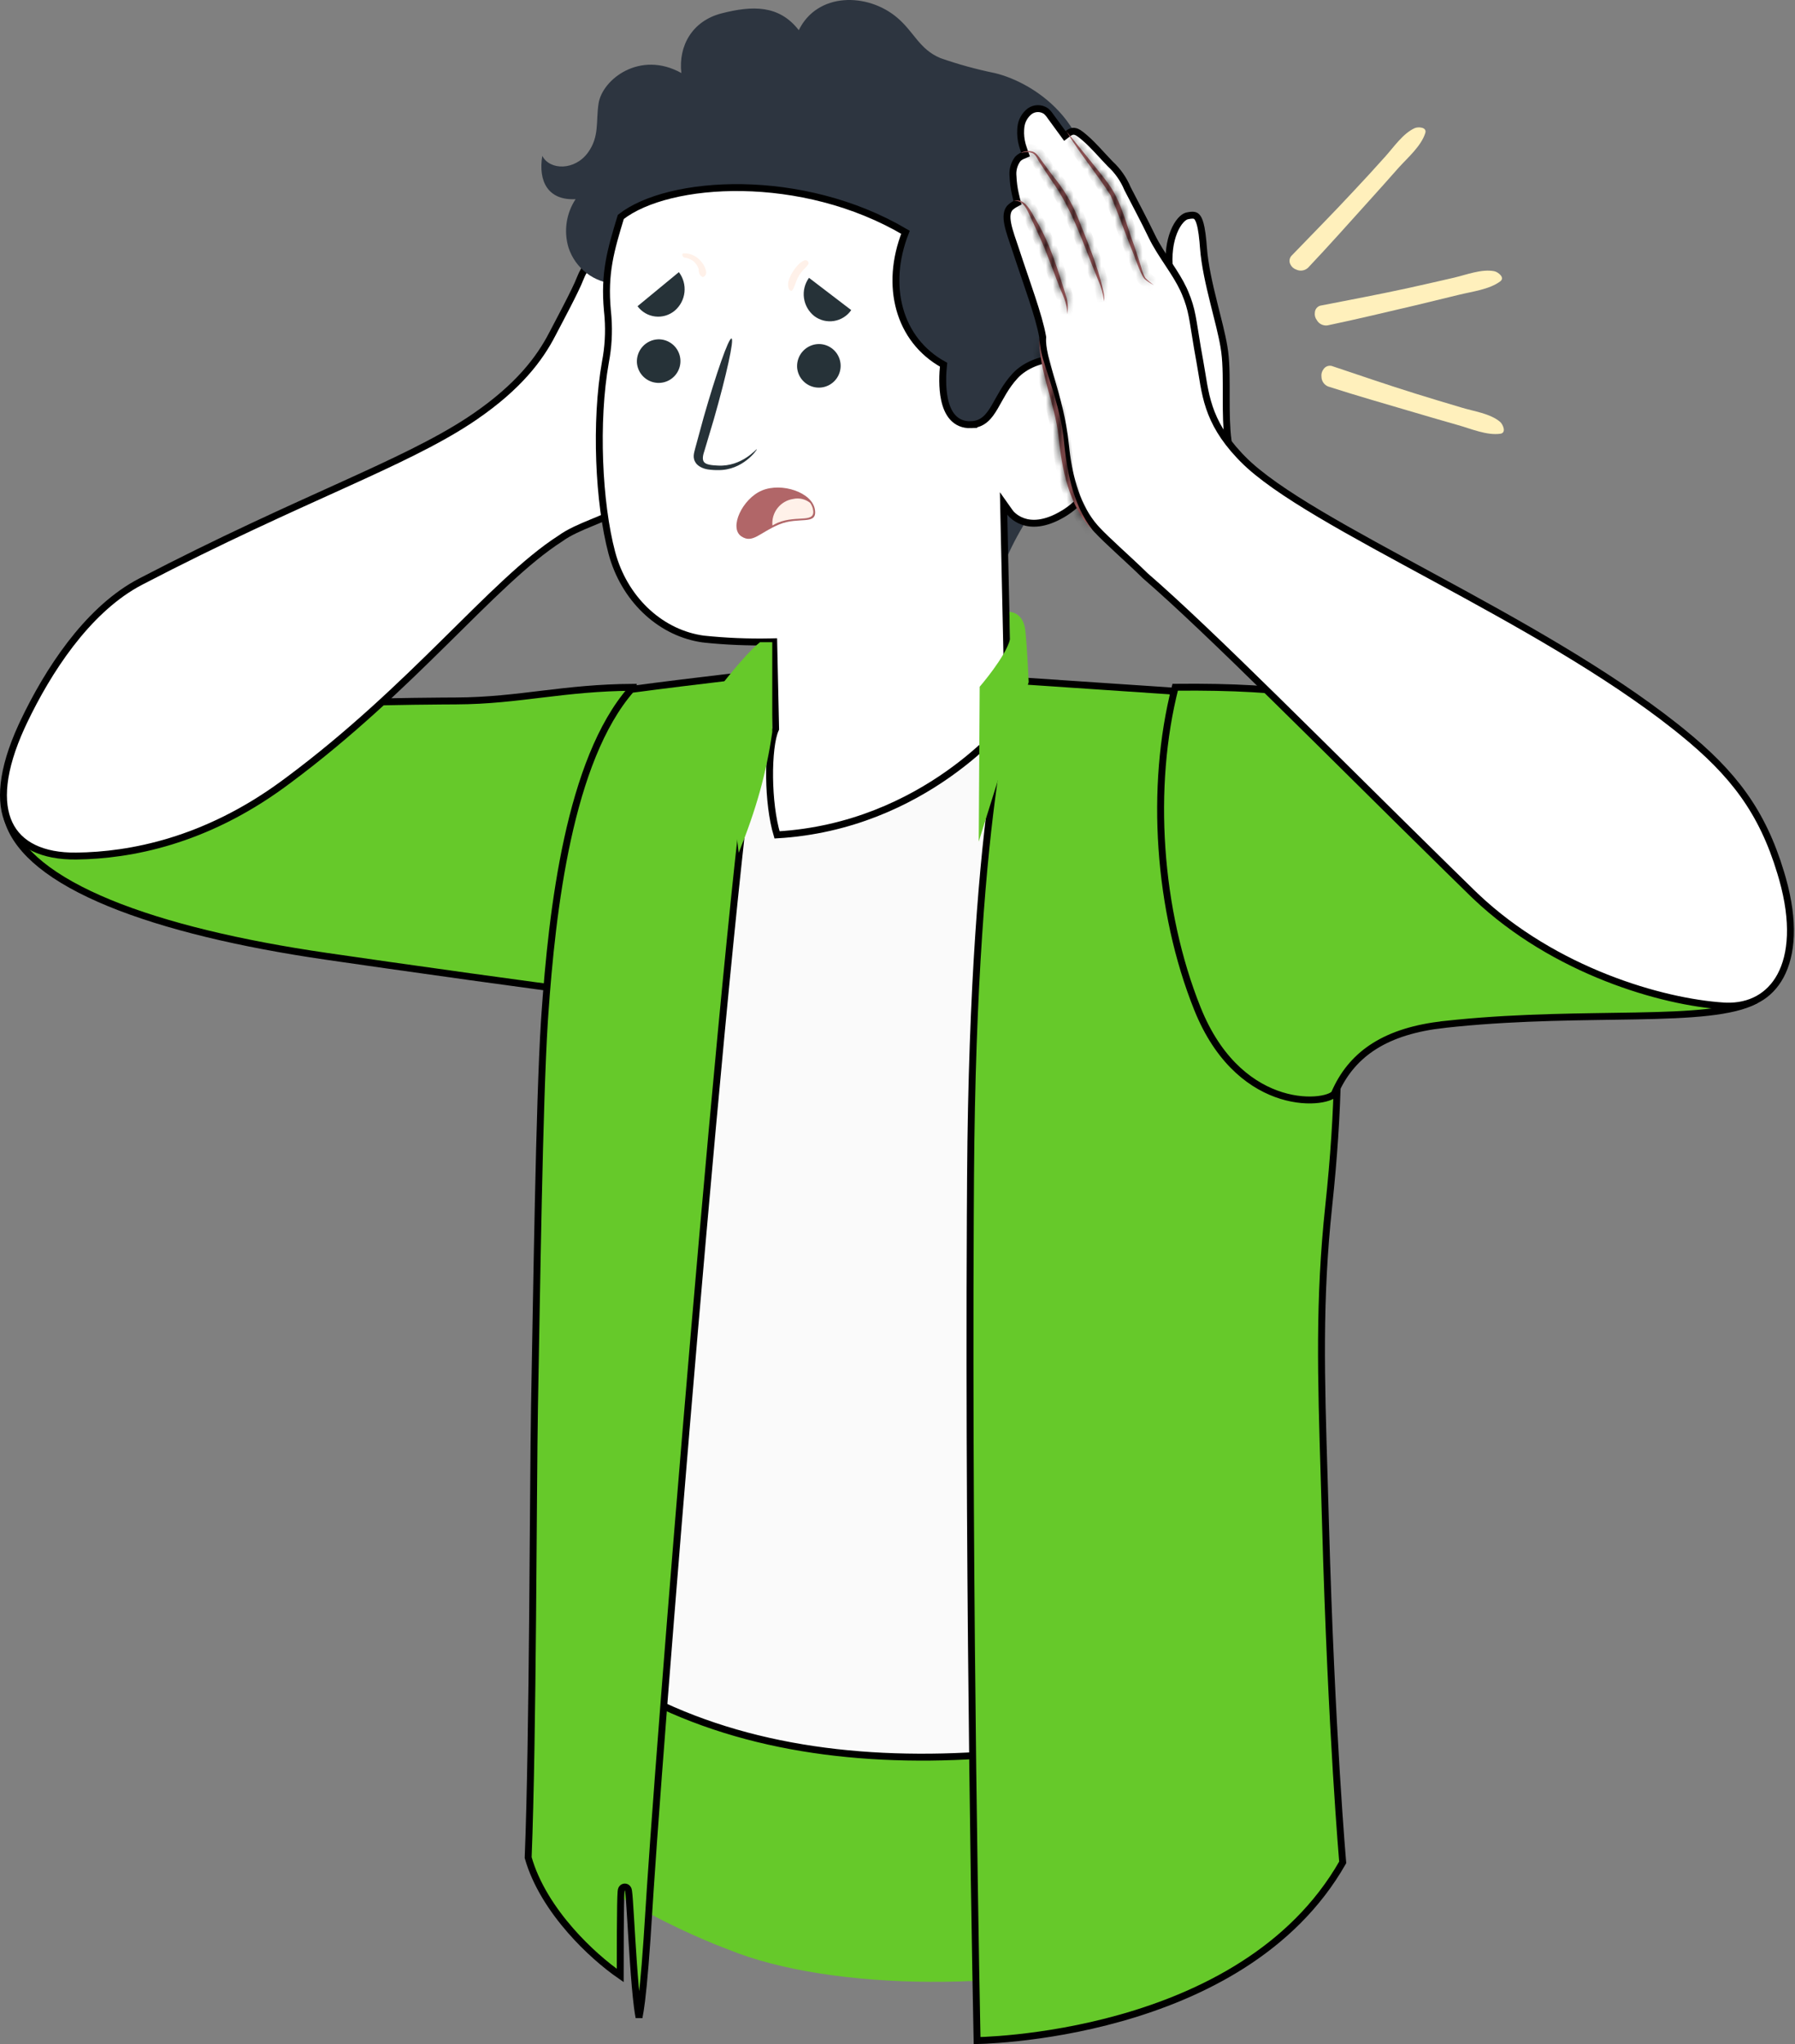 <?xml version="1.0" encoding="UTF-8"?> <svg xmlns="http://www.w3.org/2000/svg" width="260" height="296" viewBox="0 0 260 296" fill="none"><rect x="0" y="0" width="260" height="296" fill="#808080" stroke="none"/><path d="M105.514 282.309C105.514 282.309 84.224 274.612 77.289 263.39C77.928 250.921 79.129 228.53 79.313 228.684L119.438 232.833L110.971 268.016L105.514 282.309Z" fill="#66C92A"></path><path d="M105.511 277.345V282.309C120.421 288.421 148.199 288.544 166.225 282.656C178.464 278.661 189.101 271.88 192.742 267.701L191.372 232.841H82.844C82.844 238.159 86.123 253.8 89.879 260.311C93.635 266.823 105.511 277.345 105.511 277.345Z" fill="#66C92A"></path><path d="M88.152 144.134C88.088 144.126 88.019 144.117 87.943 144.107C87.461 144.045 86.742 143.952 85.8 143.829C83.915 143.583 81.136 143.215 77.558 142.731C72.189 142.006 65.022 141.02 56.376 139.788L47.249 138.476C34.88 136.677 23.989 134.11 15.851 130.768C11.781 129.096 8.418 127.238 5.905 125.2C3.549 123.289 1.963 121.237 1.221 119.052L1.083 118.612V118.611L1.047 118.468C0.888 117.749 1.079 116.984 1.624 116.156C2.21 115.266 3.181 114.347 4.448 113.424C6.981 111.58 10.582 109.8 14.284 108.244C17.98 106.691 21.747 105.371 24.592 104.439C26.014 103.974 27.204 103.605 28.038 103.354C28.455 103.228 28.783 103.131 29.007 103.065C29.118 103.033 29.204 103.009 29.262 102.992C29.28 102.987 29.296 102.982 29.309 102.979C29.334 102.976 29.369 102.972 29.415 102.968C29.516 102.958 29.668 102.943 29.869 102.924C30.272 102.886 30.876 102.832 31.674 102.767C33.27 102.635 35.647 102.459 38.765 102.28C44.612 101.944 53.066 101.597 63.868 101.514L66.06 101.501C70.711 101.482 74.637 100.982 78.697 100.493C82.619 100.021 86.677 99.557 91.686 99.525L88.152 144.134Z" fill="#66C92A" stroke="black"></path><path d="M98.331 14.842C98.543 14.661 98.835 14.627 99.214 14.775C99.598 14.926 99.983 15.241 100.238 15.592C100.942 16.661 101.302 17.918 101.272 19.193L101.262 19.449C101.169 20.875 100.918 22.287 100.512 23.657L100.508 23.668L100.505 23.68C100.086 25.371 99.658 27.059 99.228 28.749C99.014 29.594 98.799 30.439 98.586 31.284L97.95 33.824L97.948 33.829C97.135 37.268 96.27 40.736 95.553 44.216C94.964 46.997 94.954 49.688 94.864 52.41L94.818 53.579V53.58C94.657 57.286 94.866 60.895 94.31 64.446L94.188 65.156C93.489 68.888 92.191 71.472 89.322 73.91C88.996 74.187 88.495 74.47 87.853 74.772C87.217 75.07 86.48 75.37 85.697 75.692C84.16 76.326 82.437 77.046 81.172 77.974C76.235 81.129 70.805 86.664 64.33 93.054C58.032 99.269 50.706 106.336 41.788 112.965L40.921 113.604C29.696 121.792 18.91 123.87 11.045 123.961C6.165 124.014 2.787 122.383 1.328 119.273C-0.105 116.218 0.217 111.547 3.124 105.191L3.413 104.571C6.975 97.077 12.506 88.655 19.708 84.583L20.41 84.203C32.096 78.122 41.734 73.836 49.681 70.228C57.12 66.852 63.105 64.058 67.877 60.94L68.815 60.31C75.115 55.979 78.159 51.954 80.007 48.375L80.006 48.374C80.423 47.571 81.274 45.977 82.088 44.395C82.901 42.814 83.709 41.189 84.048 40.295C84.352 39.492 84.814 38.752 85.345 38.014C85.61 37.645 85.887 37.281 86.17 36.911C86.31 36.727 86.452 36.542 86.592 36.355L87.006 35.787L87.011 35.779C88.076 34.209 89.033 32.567 89.873 30.865C92.546 25.734 95.223 20.603 97.901 15.472L97.91 15.455L97.917 15.438C98.013 15.213 98.154 15.01 98.331 14.842Z" fill="white" stroke="black"></path><path d="M124.056 96.078C125.868 96.249 129.141 96.9 133.204 97.824C137.31 98.758 142.19 99.963 147.113 101.209C156.949 103.698 166.978 106.355 171.309 107.327V107.328C174.055 107.947 177.627 109.039 180.907 112.121C184.084 115.105 187.034 120.002 188.647 128.271L188.799 129.081C191.375 143.388 191.754 149.14 190.062 175.223C188.393 198.091 188.945 221.068 191.709 243.829C154.213 256.113 113.064 260.991 84.72 240.398C84.767 239.724 84.763 238.668 84.721 237.333C84.671 235.769 84.569 233.786 84.43 231.509C84.151 226.954 83.721 221.207 83.259 215.249C82.391 204.068 81.41 192.151 81.088 185.914L81.032 184.744C80.57 173.812 79.879 158.132 79.845 148.661L79.848 146.854V146.853C79.951 130.023 83.676 119.271 88.062 112.423C92.426 105.61 97.467 102.624 100.327 101.359L124.056 96.078Z" fill="#FAFAFA" stroke="black"></path><path d="M110.477 100.17C110.45 100.215 110.427 100.257 110.409 100.294C110.345 100.426 110.285 100.586 110.229 100.766C110.114 101.127 109.994 101.617 109.87 102.218C109.621 103.423 109.343 105.125 109.04 107.254C108.434 111.514 107.725 117.516 106.95 124.741C105.4 139.194 103.586 158.562 101.809 178.729C98.476 216.544 95.274 257.185 94.189 273.532L94.001 276.47C93.614 282.843 93.258 287.087 92.935 289.725C92.804 290.787 92.677 291.577 92.561 292.137C92.477 291.708 92.395 291.167 92.315 290.537C92.104 288.859 91.917 286.607 91.754 284.292C91.591 281.978 91.452 279.611 91.335 277.701C91.219 275.812 91.123 274.331 91.044 273.834C91.034 273.773 91.02 273.697 90.999 273.631C90.993 273.611 90.965 273.523 90.897 273.439C90.861 273.397 90.766 273.295 90.601 273.263C90.407 273.225 90.253 273.305 90.169 273.379C90.097 273.442 90.06 273.511 90.045 273.541C90.027 273.577 90.016 273.609 90.01 273.63C89.996 273.672 89.988 273.713 89.982 273.744C89.971 273.808 89.963 273.887 89.956 273.972C89.927 274.312 89.905 274.959 89.888 275.961C89.855 277.858 89.838 281.083 89.836 286.062C87.694 284.575 85.058 282.319 82.654 279.571C79.968 276.5 77.596 272.844 76.503 268.989C77.208 251.567 77.208 215.854 77.42 203.666C77.743 186.783 78.105 159.768 78.853 147.932L78.927 146.834V146.833C79.447 139.392 80.318 130.161 82.209 121.5C84.087 112.9 86.956 104.936 91.425 99.829C96.336 99.175 101.108 98.596 104.667 98.178C106.469 97.966 107.96 97.796 109 97.679C109.481 97.624 109.866 97.581 110.141 97.551L110.477 100.17Z" fill="#66C92A" stroke="black"></path><path d="M144.403 85.42C145.774 77.23 153.894 68.671 157.55 61.559C161.067 54.632 163.161 49.321 162.738 42.855C162.491 39.007 160.067 33.834 157.219 32.757C160.475 18.502 149.768 11.921 144.088 10.582C141.423 10.038 138.797 9.315 136.229 8.419C133.15 7.134 132.435 4.655 129.941 2.546C125.654 -1.079 118.395 -1.141 115.701 4.37C112.846 0.691 108.974 0.791 104.51 1.938C100.253 3.039 98.245 6.649 98.691 10.574C92.71 7.249 87.238 11.482 86.699 14.992C86.299 17.586 86.853 19.772 85.16 22.096C83.258 24.713 79.649 24.683 78.548 22.574C77.94 26.253 79.379 29.055 83.374 28.839C82.698 29.864 82.256 31.024 82.079 32.239C81.903 33.453 81.995 34.692 82.35 35.867C82.834 37.342 83.756 38.634 84.994 39.571C86.232 40.508 87.726 41.044 89.278 41.108C89.701 43.132 89.793 44.957 91.071 46.719C92.275 48.486 93.888 49.936 95.774 50.945C101.824 53.808 108.512 54.724 115.016 56.056L122.713 57.641C123.167 57.726 125.5 57.864 125.792 58.265L144.403 85.42Z" fill="#2D3540"></path><path d="M107.549 27.169C115.136 27.301 123.7 29.227 131.156 33.638C128.118 41.339 130.134 49.208 136.67 52.81C136.534 54.088 136.436 56.098 136.811 57.849C137.016 58.806 137.372 59.737 137.988 60.423C138.623 61.129 139.504 61.544 140.658 61.496L140.657 61.495C142.388 61.442 143.28 60.291 144.067 58.955C144.875 57.585 145.617 55.957 147.054 54.409C148.434 52.922 150.774 51.944 153.099 51.913C155.41 51.882 157.623 52.783 158.861 54.941V54.94C160.668 58.107 160.99 62.054 160.081 65.684C159.2 69.2 157.178 72.364 154.314 74.202L154.035 74.376H154.034C151.272 76.038 149.332 75.932 148.115 75.488C147.495 75.262 147.037 74.939 146.735 74.675C146.585 74.543 146.474 74.426 146.403 74.345C146.368 74.304 146.343 74.273 146.327 74.253C146.32 74.243 146.314 74.236 146.312 74.232L146.31 74.231L145.367 72.897L145.402 74.531L146.052 104.244C146.043 104.254 146.036 104.266 146.026 104.277C145.934 104.39 145.794 104.558 145.607 104.772C145.234 105.202 144.675 105.819 143.934 106.564C142.451 108.056 140.244 110.058 137.354 112.095C131.642 116.121 123.272 120.272 112.55 120.895C111.856 118.582 111.51 115.489 111.475 112.613C111.456 111.102 111.524 109.663 111.668 108.445C111.814 107.216 112.033 106.25 112.299 105.659L112.346 105.557L112.343 105.443L112.081 93.436L112.07 92.936L111.571 92.947C108.346 93.013 105.119 92.878 101.91 92.543H101.911C95.91 91.737 90.76 87.115 88.799 80.67L88.619 80.04C86.707 72.857 86.155 61.059 87.696 52.416C88.103 50.291 88.228 48.122 88.069 45.965L88.034 45.533L88.033 45.526L87.98 44.983C87.477 39.511 88.475 36.185 89.924 31.412C93.349 28.723 99.902 27.036 107.549 27.169Z" fill="white" stroke="black"></path><path d="M115.456 53.153C115.491 53.772 115.707 54.366 116.078 54.863C116.449 55.359 116.957 55.736 117.541 55.945C118.124 56.155 118.756 56.188 119.358 56.04C119.959 55.893 120.505 55.572 120.925 55.117C121.345 54.661 121.623 54.093 121.722 53.481C121.821 52.869 121.738 52.242 121.483 51.677C121.229 51.112 120.813 50.635 120.289 50.305C119.764 49.975 119.154 49.806 118.535 49.82C118.113 49.835 117.699 49.933 117.316 50.109C116.932 50.285 116.587 50.535 116.301 50.845C116.015 51.155 115.793 51.518 115.648 51.914C115.503 52.311 115.438 52.731 115.456 53.153Z" fill="#263238"></path><path d="M123.298 44.904L117.179 40.231C116.569 41.077 116.309 42.124 116.453 43.157C116.596 44.189 117.132 45.126 117.949 45.773C118.353 46.078 118.815 46.297 119.307 46.418C119.798 46.539 120.309 46.56 120.809 46.478C121.308 46.397 121.787 46.216 122.214 45.945C122.642 45.675 123.011 45.32 123.298 44.904Z" fill="#263238"></path><path d="M98.332 39.407L92.344 44.341C92.645 44.75 93.028 45.093 93.467 45.349C93.906 45.605 94.393 45.768 94.898 45.829C95.403 45.889 95.915 45.846 96.402 45.701C96.889 45.556 97.342 45.314 97.732 44.988C98.527 44.311 99.032 43.355 99.144 42.317C99.256 41.279 98.965 40.237 98.332 39.407Z" fill="#263238"></path><path d="M92.253 52.477C92.29 53.095 92.507 53.689 92.879 54.185C93.25 54.68 93.759 55.055 94.342 55.264C94.926 55.472 95.557 55.504 96.159 55.356C96.76 55.207 97.304 54.886 97.724 54.43C98.144 53.975 98.42 53.406 98.519 52.795C98.618 52.183 98.534 51.556 98.279 50.992C98.024 50.428 97.609 49.951 97.085 49.621C96.561 49.291 95.951 49.123 95.332 49.137C94.91 49.152 94.495 49.252 94.112 49.428C93.728 49.605 93.384 49.856 93.097 50.166C92.811 50.477 92.589 50.841 92.445 51.237C92.3 51.634 92.234 52.055 92.253 52.477Z" fill="#263238"></path><path d="M107.392 77.677C109.023 78.754 110.016 77.123 112.872 75.937C115.728 74.752 118.421 76.161 118.037 73.79C117.636 71.281 113.226 69.834 110.378 71.019C107.53 72.204 105.537 76.445 107.392 77.677Z" fill="#B16668"></path><path d="M112.653 75.698C112.389 75.816 112.132 75.95 111.883 76.098C111.797 75.191 112.063 74.285 112.626 73.569C113.189 72.852 114.006 72.38 114.908 72.25C115.333 72.157 115.774 72.16 116.198 72.26C116.621 72.36 117.017 72.554 117.356 72.827C117.519 73.063 117.643 73.322 117.725 73.597C118.318 75.906 115.508 74.513 112.653 75.698Z" fill="#FFF1E9"></path><path d="M169.567 100.052L185.879 112.473C192.817 127.214 195.373 144.783 192.732 171.988L192.46 174.658C191.009 188.279 191.355 199.318 191.801 214.005L191.993 220.541C192.42 235.895 193.047 248.218 193.567 256.702C193.828 260.944 194.061 264.227 194.229 266.45C194.314 267.562 194.382 268.409 194.429 268.978C194.452 269.262 194.471 269.477 194.483 269.621C194.485 269.643 194.487 269.662 194.488 269.681C187.204 282.477 173.92 288.944 162.362 292.206C156.572 293.841 151.236 294.664 147.348 295.079C145.404 295.287 143.823 295.392 142.729 295.445C142.218 295.47 141.813 295.482 141.528 295.489C141.527 295.417 141.526 295.337 141.524 295.249C141.514 294.761 141.5 294.036 141.481 293.093C141.445 291.206 141.391 288.442 141.33 284.935C141.207 277.921 141.049 267.934 140.902 256.043C140.628 233.747 140.4 204.757 140.545 176.116L140.579 170.396C140.773 142.399 142.394 124.324 143.963 113.256C144.747 107.722 145.519 103.941 146.093 101.549C146.379 100.353 146.617 99.504 146.781 98.957C146.834 98.783 146.88 98.639 146.917 98.524L169.567 100.052Z" fill="#66C92A" stroke="black"></path><path d="M141.766 121.873L141.904 99.444C141.904 99.444 145.683 95.087 146.299 92.57L146.214 88.606C146.214 88.606 148.239 88.568 148.524 91.377C148.808 94.187 149.001 98.774 149.001 98.774L141.766 121.873Z" fill="#66C92A"></path><path d="M107 123.5L104.117 99.691C104.117 99.691 107.805 94.817 110.079 93H111.861V106C111 112 109.548 117.13 107 123.5Z" fill="#66C92A"></path><path d="M102.017 38.545C101.817 38.171 101.557 37.833 101.247 37.544C100.954 37.258 100.606 37.034 100.223 36.887C99.841 36.74 99.432 36.673 99.023 36.69C98.653 36.69 98.876 37.26 99.146 37.298C99.415 37.337 99.515 37.383 99.692 37.429L99.808 37.475L99.908 37.521H99.954C100.085 37.591 100.208 37.668 100.339 37.752L100.439 37.829L100.608 37.991L100.662 38.045L100.716 38.106C100.766 38.162 100.813 38.221 100.854 38.283L100.978 38.46L101.016 38.53L101.062 38.622L101.155 38.83L101.201 38.945C101.201 38.945 101.239 39.061 101.201 39.015V39.084C101.197 39.122 101.197 39.161 101.201 39.199C101.232 39.377 101.278 39.553 101.339 39.723C101.39 39.826 101.467 39.913 101.563 39.977C101.647 40.069 101.809 40.184 101.917 40.084C102.54 39.738 102.248 39.038 102.017 38.545Z" fill="#FFF1E9"></path><path d="M116.563 37.683C116.155 37.847 115.795 38.112 115.517 38.453C115.256 38.732 115.024 39.036 114.824 39.361C114.618 39.686 114.448 40.032 114.316 40.393C114.24 40.584 114.185 40.782 114.154 40.985C114.147 41.08 114.147 41.175 114.154 41.27C114.15 41.334 114.15 41.398 114.154 41.462C114.178 41.581 114.214 41.697 114.262 41.809C114.308 41.986 114.631 42.271 114.778 42.024C114.858 41.907 114.93 41.783 114.993 41.655C114.993 41.547 115.078 41.447 115.116 41.339C115.155 41.232 115.232 40.993 115.301 40.824C115.419 40.498 115.566 40.184 115.74 39.885C115.914 39.613 116.109 39.355 116.325 39.115C116.617 38.856 116.876 38.561 117.094 38.237C117.233 37.899 116.825 37.606 116.563 37.683Z" fill="#FFF1E9"></path><path d="M170.221 99.518C187.301 99.34 194.678 101.096 206.235 104.268L211.526 105.723C215.098 106.699 222.198 108.458 228.397 109.971C231.499 110.728 234.378 111.423 236.481 111.93C237.533 112.183 238.39 112.389 238.985 112.532C239.283 112.604 239.514 112.659 239.672 112.696C239.705 112.704 239.735 112.711 239.761 112.717L258.908 133.955L254.209 144.896C252.605 145.738 250.311 146.263 247.416 146.588C244.441 146.922 240.888 147.043 236.897 147.117C229.427 147.257 220.448 147.232 211.022 148.157L209.132 148.354V148.355C205.058 148.811 201.736 149.82 199.109 151.468C196.64 153.017 194.806 155.118 193.541 157.807L193.295 158.353V158.354C193.267 158.418 193.116 158.594 192.68 158.785C192.271 158.964 191.698 159.119 190.988 159.207C189.572 159.382 187.672 159.283 185.593 158.638C181.583 157.392 176.885 154.105 173.736 146.771L173.437 146.049C167.736 131.82 166.524 113.971 170.221 99.518Z" fill="#66C92A" stroke="black"></path><path d="M171.951 31.262C172.414 31.161 172.729 31.134 172.962 31.18C173.16 31.218 173.326 31.314 173.486 31.558C173.663 31.825 173.829 32.266 173.972 32.984C174.078 33.518 174.168 34.181 174.244 35.001L174.316 35.875C174.505 38.413 175.158 41.231 175.817 43.88C176.399 46.218 176.983 48.409 177.286 50.215L177.397 50.965C177.646 52.895 177.615 55.288 177.615 57.762C177.615 59.8 177.638 61.889 177.872 63.75C176.893 62.97 175.961 61.682 175.097 60.022C173.991 57.896 173.04 55.257 172.249 52.562C170.865 47.846 169.984 43.014 169.612 40.589L169.483 39.704V39.7L169.423 39.225C169.159 36.876 169.477 34.967 170.021 33.602C170.311 32.872 170.662 32.306 171.015 31.911C171.329 31.56 171.622 31.367 171.855 31.288L171.951 31.262Z" fill="white" stroke="black"></path><path d="M150.346 15.727C150.76 15.727 151.164 15.853 151.505 16.087C151.759 16.311 151.982 16.569 152.167 16.852L152.174 16.863L152.182 16.874L153.937 19.275L154.239 19.689L154.646 19.377C155.162 18.98 155.504 18.961 155.806 19.055C156.086 19.142 156.378 19.339 156.745 19.637L157.14 19.968C158.458 21.104 159.538 22.422 160.801 23.724L160.811 23.733L160.82 23.742C161.894 24.734 162.743 25.946 163.309 27.294L163.315 27.311L163.324 27.329C164.493 29.604 165.724 31.889 166.836 34.206V34.205C167.512 35.617 168.445 36.997 169.33 38.341C170.113 39.53 170.862 40.695 171.418 41.879L171.644 42.387L171.645 42.389C172.704 44.896 172.735 46.201 173.447 50.387L173.8 52.368V52.369C174.205 54.549 174.41 56.746 175.179 59.022C175.909 61.186 177.148 63.439 179.531 65.973L180.023 66.483C182.436 68.931 186.37 71.593 191.188 74.454C196.014 77.321 201.772 80.413 207.853 83.713C219.65 90.115 232.675 97.302 242.669 105.208L243.626 105.975L243.627 105.976C251.072 112.008 255.264 117.514 257.938 126.403L258.192 127.274C259.947 133.486 259.567 138.217 257.901 141.309C256.303 144.274 253.484 145.805 250.014 145.69L249.676 145.674C240.75 145.111 225.179 140.624 213.766 129.81L213.226 129.29L209.657 125.796C191.895 108.363 175.361 91.565 165.878 83.366C164.642 82.151 163.192 80.825 161.873 79.601C160.707 78.518 159.648 77.519 158.907 76.727L158.61 76.399H158.609C156.048 73.504 154.897 69.266 154.417 65.257L154.33 64.459V64.458C153.971 60.879 153.074 57.73 152.307 55.101C151.921 53.78 151.573 52.603 151.334 51.556C151.094 50.505 150.975 49.625 151.029 48.898L151.034 48.835L151.023 48.774C150.755 47.222 150.166 45.266 149.457 43.115C148.917 41.477 148.319 39.759 147.719 37.974L147.119 36.167L147.118 36.163L146.451 34.185C146.251 33.568 146.082 32.991 145.976 32.455C145.765 31.393 145.833 30.649 146.247 30.129C146.482 29.897 146.747 29.698 147.037 29.54L147.385 29.351L147.279 28.969V28.968C147.279 28.967 147.279 28.966 147.278 28.965C147.278 28.962 147.277 28.959 147.275 28.954C147.273 28.945 147.269 28.93 147.265 28.913C147.255 28.878 147.243 28.83 147.229 28.778C147.201 28.665 147.176 28.56 147.169 28.512L147.165 28.487L147.159 28.464L147.071 28.097C146.878 27.239 146.763 26.366 146.728 25.487L146.726 25.462L146.715 25.297C146.679 24.48 146.928 23.674 147.422 23.019C147.566 22.869 147.731 22.742 147.912 22.644L148.105 22.552L148.546 22.369L148.384 21.92L148.383 21.918C148.382 21.916 148.381 21.913 148.38 21.909C148.377 21.901 148.372 21.89 148.367 21.875C148.356 21.845 148.341 21.799 148.322 21.743L148.175 21.294L148.173 21.286L148.068 20.938C147.878 20.236 147.801 19.508 147.842 18.782L147.872 18.419V18.416C147.919 17.96 148.06 17.518 148.284 17.118C148.507 16.721 148.809 16.372 149.171 16.096C149.515 15.855 149.926 15.727 150.346 15.727Z" fill="white" stroke="black"></path><mask id="path-23-inside-1_865_21391" fill="white"><path d="M158.245 76.755C154.751 73.191 153.827 67.918 153.319 63.177C152.811 58.436 150.471 53.779 150.541 48.884C150.6 50.097 150.828 51.297 151.218 52.447C152.303 55.942 153.527 59.375 154.02 63.077C154.489 67.865 155.228 72.829 158.245 76.755Z"></path></mask><path d="M158.245 76.755C154.751 73.191 153.827 67.918 153.319 63.177C152.811 58.436 150.471 53.779 150.541 48.884C150.6 50.097 150.828 51.297 151.218 52.447C152.303 55.942 153.527 59.375 154.02 63.077C154.489 67.865 155.228 72.829 158.245 76.755Z" fill="#B16668"></path><path d="M158.245 76.755L157.531 77.455L159.038 76.145L158.245 76.755ZM150.541 48.884L151.539 48.835L149.541 48.87L150.541 48.884ZM151.218 52.447L152.173 52.151L152.169 52.139L152.165 52.126L151.218 52.447ZM154.02 63.077L155.015 62.98L155.013 62.962L155.011 62.945L154.02 63.077ZM158.959 76.055C155.733 72.764 154.823 67.824 154.313 63.071L152.325 63.284C152.832 68.013 153.769 73.618 157.531 77.455L158.959 76.055ZM154.313 63.071C154.049 60.6 153.306 58.15 152.679 55.827C152.04 53.463 151.508 51.194 151.54 48.898L149.541 48.87C149.504 51.469 150.107 53.975 150.748 56.349C151.4 58.764 152.082 61.013 152.325 63.284L154.313 63.071ZM149.542 48.932C149.606 50.239 149.851 51.53 150.271 52.769L152.165 52.126C151.805 51.064 151.594 49.956 151.539 48.835L149.542 48.932ZM150.263 52.744C151.365 56.293 152.55 59.615 153.028 63.209L155.011 62.945C154.504 59.135 153.241 55.591 152.173 52.151L150.263 52.744ZM153.024 63.175C153.493 67.956 154.243 73.189 157.452 77.364L159.038 76.145C156.213 72.47 155.485 67.773 155.015 62.98L153.024 63.175Z" fill="black" mask="url(#path-23-inside-1_865_21391)"></path><mask id="path-25-inside-2_865_21391" fill="white"><path d="M154.383 18.903C155.838 20.735 159.17 24.738 160.54 26.6C162.472 29.256 163.165 32.658 164.327 35.698L165.328 38.777C165.444 39.296 165.639 39.794 165.905 40.255C166.277 40.64 166.69 40.983 167.137 41.279C166.637 41.042 166.173 40.737 165.759 40.37C165.074 39.485 164.289 36.891 163.812 35.852C162.819 33.328 161.918 30.757 160.856 28.271C158.909 25.192 156.284 22.113 154.414 18.911L154.383 18.903Z"></path></mask><path d="M154.383 18.903C155.838 20.735 159.17 24.738 160.54 26.6C162.472 29.256 163.165 32.658 164.327 35.698L165.328 38.777C165.444 39.296 165.639 39.794 165.905 40.255C166.277 40.64 166.69 40.983 167.137 41.279C166.637 41.042 166.173 40.737 165.759 40.37C165.074 39.485 164.289 36.891 163.812 35.852C162.819 33.328 161.918 30.757 160.856 28.271C158.909 25.192 156.284 22.113 154.414 18.911L154.383 18.903Z" fill="#B16668"></path><path d="M154.383 18.903L154.626 17.933L151.768 17.218L153.6 19.525L154.383 18.903ZM160.54 26.6L161.349 26.012L161.346 26.008L160.54 26.6ZM164.327 35.698L165.278 35.389L165.27 35.365L165.261 35.341L164.327 35.698ZM165.328 38.777L166.304 38.559L166.294 38.513L166.279 38.468L165.328 38.777ZM165.905 40.255L165.04 40.756L165.101 40.862L165.186 40.95L165.905 40.255ZM167.137 41.279L166.71 42.183L167.689 40.445L167.137 41.279ZM165.759 40.37L164.968 40.982L165.026 41.057L165.096 41.119L165.759 40.37ZM163.812 35.852L162.881 36.218L162.891 36.244L162.903 36.27L163.812 35.852ZM160.856 28.271L161.776 27.878L161.744 27.804L161.701 27.736L160.856 28.271ZM154.414 18.911L155.277 18.407L155.065 18.043L154.656 17.941L154.414 18.911ZM153.6 19.525C155.089 21.401 158.377 25.347 159.735 27.193L161.346 26.008C159.964 24.128 156.586 20.069 155.166 18.281L153.6 19.525ZM159.732 27.189C160.615 28.402 161.233 29.812 161.781 31.342C162.055 32.107 162.306 32.884 162.567 33.679C162.826 34.468 163.093 35.271 163.393 36.055L165.261 35.341C164.98 34.606 164.726 33.843 164.467 33.056C164.211 32.275 163.95 31.465 163.664 30.668C163.092 29.072 162.398 27.454 161.349 26.012L159.732 27.189ZM163.376 36.007L164.377 39.086L166.279 38.468L165.278 35.389L163.376 36.007ZM164.352 38.995C164.491 39.614 164.722 40.207 165.04 40.756L166.771 39.754C166.555 39.382 166.398 38.978 166.304 38.559L164.352 38.995ZM165.186 40.95C165.609 41.387 166.078 41.777 166.585 42.112L167.689 40.445C167.303 40.189 166.946 39.892 166.624 39.56L165.186 40.95ZM167.564 40.374C167.149 40.179 166.765 39.925 166.422 39.621L165.096 41.119C165.581 41.548 166.124 41.906 166.71 42.183L167.564 40.374ZM166.55 39.758C166.45 39.629 166.311 39.385 166.141 39.017C165.977 38.663 165.809 38.248 165.641 37.81C165.322 36.981 164.976 35.992 164.72 35.435L162.903 36.27C163.124 36.752 163.409 37.579 163.774 38.528C163.947 38.979 164.134 39.443 164.325 39.856C164.51 40.257 164.725 40.669 164.968 40.982L166.55 39.758ZM164.742 35.486C163.77 33.014 162.843 30.376 161.776 27.878L159.936 28.663C160.993 31.138 161.867 33.641 162.881 36.218L164.742 35.486ZM161.701 27.736C160.705 26.162 159.538 24.59 158.414 23.048C157.28 21.492 156.184 19.959 155.277 18.407L153.55 19.415C154.514 21.065 155.665 22.672 156.798 24.226C157.941 25.794 159.059 27.301 160.011 28.805L161.701 27.736ZM154.656 17.941L154.626 17.933L154.14 19.873L154.171 19.881L154.656 17.941Z" fill="black" mask="url(#path-25-inside-2_865_21391)"></path><mask id="path-27-inside-3_865_21391" fill="white"><path d="M147.93 22.105C148.436 21.866 149.011 21.811 149.554 21.951C150.123 22.12 150.47 22.721 150.754 23.098C151.37 23.968 152.032 24.83 152.679 25.692C154.063 27.387 155.194 29.274 156.035 31.295C157.428 34.813 158.952 38.322 159.783 42.025C159.924 42.551 159.971 43.098 159.922 43.641C159.789 42.578 159.501 41.541 159.067 40.562C156.989 35.605 155.427 30.418 152.232 26.023C151.64 25.122 151.032 24.229 150.454 23.305C150.185 22.805 149.969 22.351 149.484 22.143C148.984 21.985 148.446 21.985 147.945 22.143L147.93 22.105Z"></path></mask><path d="M147.93 22.105C148.436 21.866 149.011 21.811 149.554 21.951C150.123 22.12 150.47 22.721 150.754 23.098C151.37 23.968 152.032 24.83 152.679 25.692C154.063 27.387 155.194 29.274 156.035 31.295C157.428 34.813 158.952 38.322 159.783 42.025C159.924 42.551 159.971 43.098 159.922 43.641C159.789 42.578 159.501 41.541 159.067 40.562C156.989 35.605 155.427 30.418 152.232 26.023C151.64 25.122 151.032 24.229 150.454 23.305C150.185 22.805 149.969 22.351 149.484 22.143C148.984 21.985 148.446 21.985 147.945 22.143L147.93 22.105Z" fill="#B16668"></path><path d="M147.93 22.105L147.503 21.201L146.651 21.602L147.001 22.477L147.93 22.105ZM149.554 21.951L149.839 20.992L149.821 20.987L149.803 20.983L149.554 21.951ZM150.754 23.098L151.571 22.52L151.562 22.507L151.553 22.495L150.754 23.098ZM152.679 25.692L151.879 26.292L151.891 26.308L151.904 26.324L152.679 25.692ZM156.035 31.295L156.964 30.927L156.961 30.919L156.958 30.911L156.035 31.295ZM159.783 42.025L158.807 42.244L158.812 42.264L158.817 42.284L159.783 42.025ZM159.922 43.641L158.929 43.765L160.917 43.732L159.922 43.641ZM159.067 40.562L158.145 40.949L158.149 40.958L158.153 40.967L159.067 40.562ZM152.232 26.023L151.397 26.572L151.41 26.592L151.423 26.61L152.232 26.023ZM150.454 23.305L149.574 23.78L149.589 23.808L149.606 23.835L150.454 23.305ZM149.484 22.143L149.878 21.224L149.833 21.205L149.787 21.19L149.484 22.143ZM147.945 22.143L147.017 22.515L147.362 23.377L148.247 23.097L147.945 22.143ZM148.357 23.009C148.652 22.869 148.988 22.838 149.304 22.919L149.803 20.983C149.034 20.785 148.221 20.862 147.503 21.201L148.357 23.009ZM149.269 22.909C149.297 22.918 149.375 22.954 149.512 23.109C149.578 23.183 149.644 23.269 149.718 23.371C149.779 23.455 149.88 23.6 149.956 23.7L151.553 22.495C151.474 22.391 151.234 22.037 151.01 21.783C150.76 21.502 150.38 21.153 149.839 20.992L149.269 22.909ZM149.938 23.675C150.565 24.56 151.242 25.442 151.879 26.292L153.479 25.092C152.823 24.217 152.176 23.375 151.571 22.52L149.938 23.675ZM151.904 26.324C153.227 27.944 154.308 29.748 155.111 31.679L156.958 30.911C156.08 28.801 154.899 26.829 153.453 25.059L151.904 26.324ZM155.105 31.663C156.516 35.226 157.998 38.639 158.807 42.244L160.759 41.806C159.906 38.006 158.34 34.399 156.964 30.927L155.105 31.663ZM158.817 42.284C158.928 42.696 158.965 43.125 158.926 43.55L160.917 43.732C160.978 43.072 160.921 42.406 160.749 41.766L158.817 42.284ZM160.914 43.517C160.769 42.358 160.455 41.225 159.982 40.157L158.153 40.967C158.547 41.857 158.809 42.8 158.929 43.765L160.914 43.517ZM159.989 40.176C157.966 35.348 156.327 29.955 153.041 25.435L151.423 26.61C154.527 30.88 156.012 35.862 158.145 40.949L159.989 40.176ZM153.068 25.473C152.463 24.555 151.871 23.686 151.302 22.776L149.606 23.835C150.192 24.772 150.816 25.689 151.397 26.572L153.068 25.473ZM151.335 22.831C151.127 22.445 150.753 21.599 149.878 21.224L149.091 23.062C149.123 23.076 149.168 23.102 149.244 23.206C149.34 23.337 149.419 23.492 149.574 23.78L151.335 22.831ZM149.787 21.19C149.089 20.969 148.34 20.969 147.643 21.19L148.247 23.097C148.551 23 148.878 23 149.182 23.097L149.787 21.19ZM148.873 21.772L148.858 21.733L147.001 22.477L147.017 22.515L148.873 21.772Z" fill="black" mask="url(#path-27-inside-3_865_21391)"></path><mask id="path-29-inside-4_865_21391" fill="white"><path d="M146.82 29.109C148.568 28.532 149.422 30.895 150.169 32.049C152.193 35.474 153.293 39.331 154.487 43.102C154.694 43.884 154.723 44.702 154.571 45.496C154.648 43.88 153.801 42.509 153.255 41.024C152.709 39.538 152.124 38.076 151.562 36.598C151 35.12 150.307 33.727 149.676 32.295C149.022 31.133 148.506 28.847 146.82 29.109Z"></path></mask><path d="M146.82 29.109C148.568 28.532 149.422 30.895 150.169 32.049C152.193 35.474 153.293 39.331 154.487 43.102C154.694 43.884 154.723 44.702 154.571 45.496C154.648 43.88 153.801 42.509 153.255 41.024C152.709 39.538 152.124 38.076 151.562 36.598C151 35.12 150.307 33.727 149.676 32.295C149.022 31.133 148.506 28.847 146.82 29.109Z" fill="#B16668"></path><path d="M146.82 29.109L146.507 28.159L146.974 30.097L146.82 29.109ZM150.169 32.049L151.029 31.54L151.019 31.523L151.008 31.506L150.169 32.049ZM154.487 43.102L155.453 42.846L155.447 42.823L155.44 42.8L154.487 43.102ZM154.571 45.496L153.572 45.448L155.553 45.684L154.571 45.496ZM149.676 32.295L150.591 31.892L150.571 31.848L150.547 31.805L149.676 32.295ZM147.134 30.058C147.327 29.995 147.444 30.018 147.551 30.068C147.691 30.134 147.871 30.279 148.086 30.551C148.298 30.818 148.498 31.147 148.706 31.515C148.897 31.852 149.121 32.271 149.329 32.592L151.008 31.506C150.843 31.25 150.68 30.941 150.446 30.529C150.229 30.146 149.967 29.704 149.653 29.308C149.343 28.917 148.935 28.508 148.4 28.257C147.832 27.991 147.187 27.935 146.507 28.159L147.134 30.058ZM149.308 32.558C151.26 35.861 152.325 39.584 153.533 43.404L155.44 42.8C154.262 39.077 153.126 35.088 151.029 31.54L149.308 32.558ZM153.52 43.359C153.689 43.995 153.713 44.661 153.589 45.308L155.553 45.684C155.733 44.742 155.699 43.772 155.453 42.846L153.52 43.359ZM155.57 45.543C155.618 44.544 155.377 43.653 155.085 42.864C154.939 42.471 154.775 42.087 154.622 41.729C154.465 41.363 154.32 41.022 154.194 40.679L152.316 41.369C152.463 41.769 152.629 42.156 152.783 42.515C152.94 42.882 153.084 43.22 153.209 43.558C153.458 44.229 153.602 44.831 153.572 45.448L155.57 45.543ZM154.194 40.679C153.646 39.19 153.049 37.695 152.496 36.243L150.627 36.953C151.198 38.457 151.771 39.886 152.316 41.369L154.194 40.679ZM152.496 36.243C151.923 34.735 151.196 33.266 150.591 31.892L148.761 32.699C149.418 34.189 150.076 35.506 150.627 36.953L152.496 36.243ZM150.547 31.805C150.413 31.566 150.283 31.264 150.104 30.863C149.937 30.49 149.736 30.048 149.486 29.644C149.239 29.242 148.905 28.808 148.438 28.499C147.941 28.171 147.343 28.016 146.667 28.121L146.974 30.097C147.141 30.071 147.239 30.104 147.334 30.167C147.458 30.249 147.609 30.41 147.783 30.693C147.956 30.972 148.111 31.304 148.277 31.678C148.432 32.024 148.612 32.444 148.804 32.786L150.547 31.805Z" fill="black" mask="url(#path-29-inside-4_865_21391)"></path><path d="M206.45 19.258C206.719 18.38 205.365 18.341 204.91 18.557C203.209 19.327 201.87 21.32 200.646 22.675C199.107 24.399 197.534 26.113 195.928 27.817C193.026 30.942 190.017 33.974 187.053 37.053C186.909 37.217 186.817 37.421 186.79 37.637C186.762 37.854 186.801 38.074 186.899 38.269C186.983 38.449 187.103 38.61 187.251 38.743C187.399 38.875 187.573 38.976 187.762 39.039C188.041 39.17 188.353 39.215 188.657 39.167C188.962 39.119 189.245 38.98 189.47 38.769C192.48 35.59 195.382 32.319 198.314 29.071C199.761 27.47 201.198 25.861 202.624 24.245C203.933 22.806 205.865 21.136 206.45 19.258ZM211.353 42.679C213.239 42.218 215.771 41.91 217.318 40.732C218.042 40.17 216.949 39.37 216.433 39.27C214.609 38.916 212.361 39.801 210.583 40.216C208.313 40.74 206.05 41.255 203.779 41.756C199.607 42.664 195.405 43.441 191.225 44.265C191.012 44.329 190.824 44.458 190.686 44.633C190.549 44.807 190.468 45.02 190.455 45.243C190.424 45.436 190.433 45.635 190.481 45.825C190.528 46.016 190.614 46.194 190.733 46.351C190.883 46.618 191.11 46.834 191.385 46.971C191.659 47.108 191.968 47.16 192.272 47.121C196.559 46.228 200.808 45.196 205.072 44.203C207.158 43.696 209.259 43.188 211.353 42.679ZM192.387 55.972C196.559 57.312 200.762 58.512 204.964 59.751C207.027 60.367 209.098 60.96 211.176 61.553C213.039 62.076 215.378 63.092 217.333 62.807C218.242 62.669 217.688 61.437 217.287 61.091C215.879 59.882 213.439 59.551 211.73 59.028C209.498 58.366 207.273 57.696 205.049 57.004C200.977 55.741 196.936 54.34 192.895 52.993C192.674 52.938 192.442 52.953 192.229 53.036C192.017 53.118 191.836 53.265 191.71 53.455C191.59 53.61 191.501 53.786 191.45 53.975C191.398 54.164 191.385 54.362 191.41 54.556C191.413 54.862 191.508 55.161 191.682 55.413C191.856 55.666 192.102 55.86 192.387 55.972Z" fill="#FFF0BC"></path><path d="M109.625 65.052C109.603 64.922 107.489 67.614 103.987 67.418C103.107 67.382 102.251 67.292 101.963 66.895C101.674 66.499 101.833 65.849 102.068 65.167C102.491 63.735 102.936 62.243 103.402 60.692C105.226 54.325 106.37 49.101 105.955 49.017C105.54 48.934 103.756 54.029 101.932 60.396C101.501 61.965 101.095 63.461 100.706 64.893C100.559 65.557 100.199 66.319 100.886 67.17C101.067 67.371 101.31 67.548 101.597 67.688C101.885 67.828 102.208 67.926 102.543 67.977C103.049 68.05 103.558 68.082 104.059 68.073C107.572 68.108 109.647 65.177 109.625 65.052Z" fill="#263238"></path></svg> 